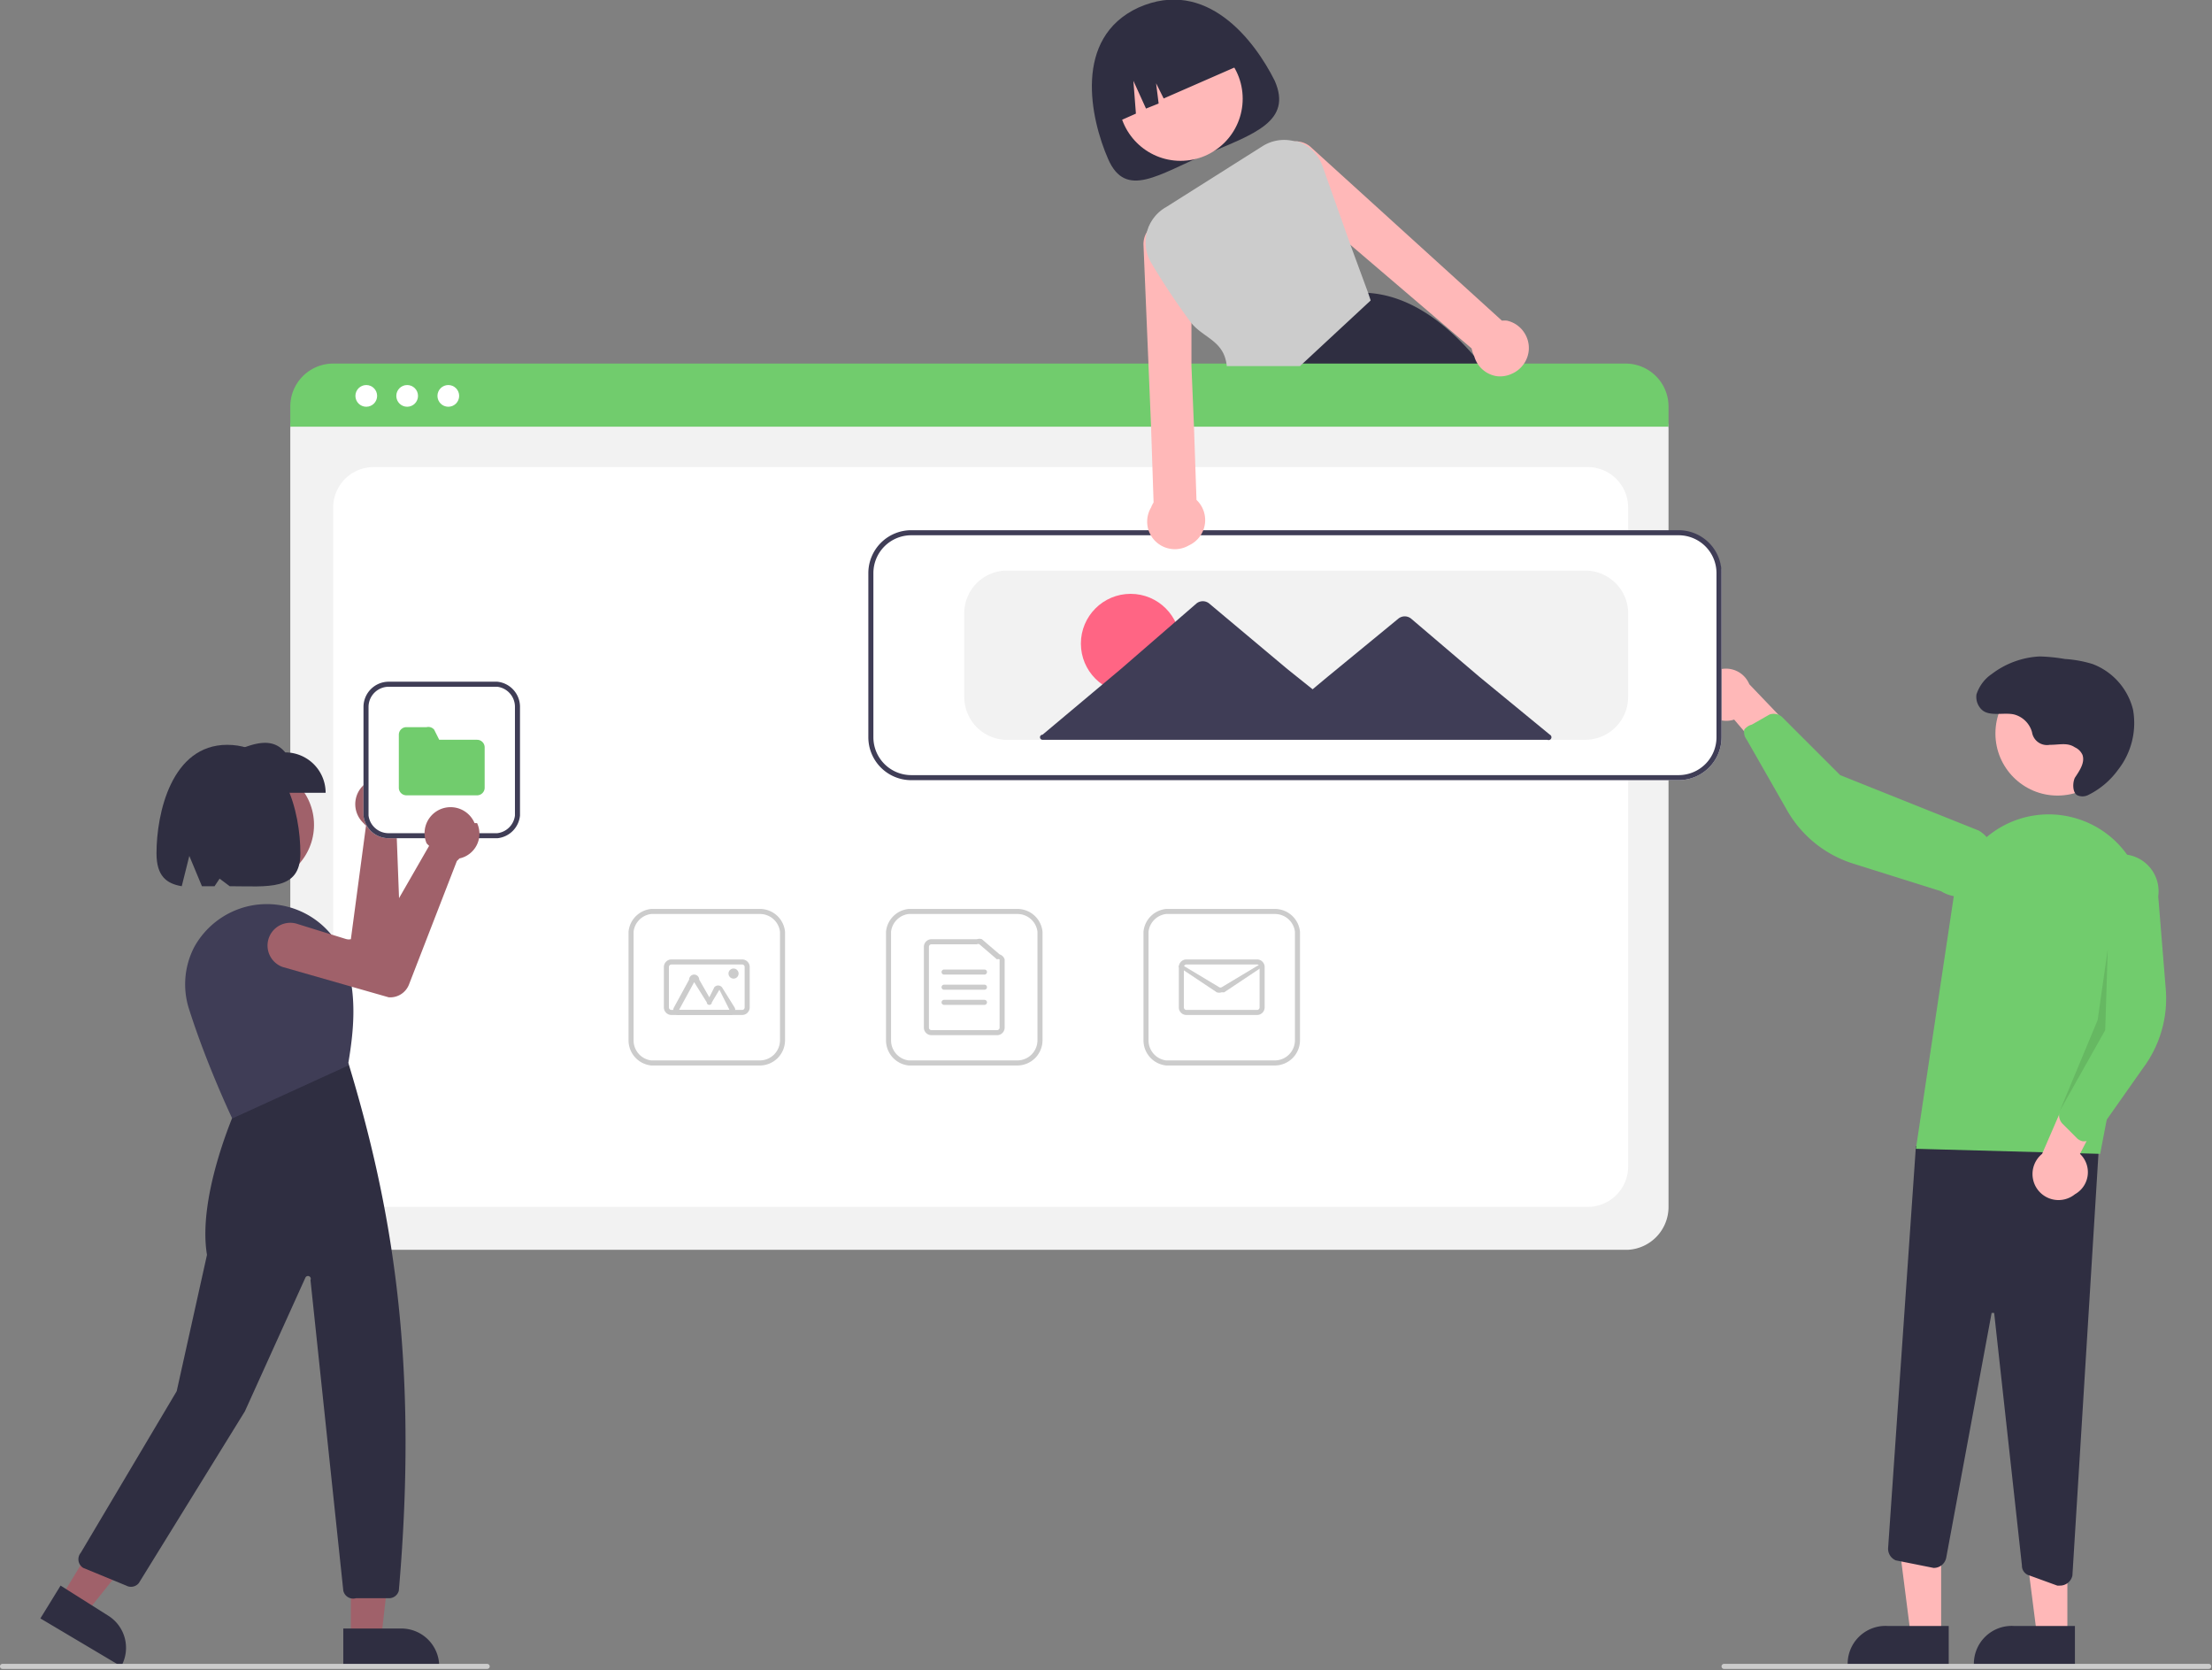<svg xmlns="http://www.w3.org/2000/svg" width="876.3" height="661.5"><rect width="100%" height="100%" fill="#808080" stroke="none"/><path fill="#2f2e41" d="M505 32c7 16-8 21-27 29s-32 18-39 2-14-48 12-60c27-12 46 13 54 29Z"/><circle cx="467.7" cy="39.1" r="24.6" fill="#ffb8b8"/><path fill="#2f2e41" d="m589 148-2-3-3-4c-13-15-27-24-42-25l-30 29-10 10h1l5 14h95a235 235 0 0 0-14-21ZM441 49l9-4-1-13 5 11 5-2-1-8 3 6 32-14a26 26 0 0 0-35-13l-4 2a26 26 0 0 0-13 35Z"/><path fill="#f2f2f2" d="M645 495H132a17 17 0 0 1-17-17V170a12 12 0 0 1 12-12h522a12 12 0 0 1 12 12v308a17 17 0 0 1-16 17Z"/><path fill="#fff" d="M148 478h481a16 16 0 0 0 16-16V201a16 16 0 0 0-16-16H148a16 16 0 0 0-16 16v261a16 16 0 0 0 16 16Z"/><path fill="#71cc6d" d="M661 169H115v-8a17 17 0 0 1 17-17h512a17 17 0 0 1 17 17Z"/><circle cx="145.1" cy="156.8" r="4.3" fill="#fff"/><circle cx="161.3" cy="156.8" r="4.3" fill="#fff"/><circle cx="177.6" cy="156.8" r="4.3" fill="#fff"/><path fill="#ccc" d="M403 422h-43a10 10 0 0 1-9-10v-43a10 10 0 0 1 9-9h43a10 10 0 0 1 10 9v43a10 10 0 0 1-10 10Zm-43-60a8 8 0 0 0-7 7v43a8 8 0 0 0 7 8h43a8 8 0 0 0 8-8v-43a8 8 0 0 0-8-7Z"/><path fill="#ccc" d="M395 410h-26a3 3 0 0 1-3-3v-32a3 3 0 0 1 3-3h18a3 3 0 0 1 2 0l7 6a3 3 0 0 1 2 2v27a3 3 0 0 1-3 3Zm-26-36a1 1 0 0 0-1 1v32a1 1 0 0 0 1 1h26a1 1 0 0 0 1-1v-27a1 1 0 0 0-1 0l-7-6a1 1 0 0 0-1 0Z"/><path fill="#ccc" d="M390 386h-16a1 1 0 0 1 0-2h16a1 1 0 0 1 0 2ZM390 392h-16a1 1 0 0 1 0-2h16a1 1 0 0 1 0 2ZM390 398h-16a1 1 0 0 1 0-2h16a1 1 0 0 1 0 2ZM505 422h-43a10 10 0 0 1-9-10v-43a10 10 0 0 1 9-9h43a10 10 0 0 1 10 9v43a10 10 0 0 1-10 10Zm-43-60a8 8 0 0 0-7 7v43a8 8 0 0 0 7 8h43a8 8 0 0 0 8-8v-43a8 8 0 0 0-8-7Z"/><path fill="#ccc" d="M498 402h-28a3 3 0 0 1-3-3v-16a3 3 0 0 1 3-3h28a3 3 0 0 1 3 3v16a3 3 0 0 1-3 3Zm-28-20a1 1 0 0 0-1 1v16a1 1 0 0 0 1 1h28a1 1 0 0 0 1-1v-16a1 1 0 0 0-1-1Z"/><path fill="#ccc" d="M484 393a3 3 0 0 1-2 0l-15-10a1 1 0 0 1 1-1l15 9a1 1 0 0 0 1 0l15-9a1 1 0 0 1 1 1l-15 10a3 3 0 0 1-1 0ZM301 422h-43a10 10 0 0 1-9-10v-43a10 10 0 0 1 9-9h43a10 10 0 0 1 10 9v43a10 10 0 0 1-10 10Zm-43-60a8 8 0 0 0-7 7v43a8 8 0 0 0 7 8h43a8 8 0 0 0 8-8v-43a8 8 0 0 0-8-7Z"/><path fill="#ccc" d="M294 402h-28a3 3 0 0 1-3-3v-16a3 3 0 0 1 3-3h28a3 3 0 0 1 3 3v16a3 3 0 0 1-3 3Zm-28-20a1 1 0 0 0-1 1v16a1 1 0 0 0 1 1h28a1 1 0 0 0 1-1v-16a1 1 0 0 0-1-1Z"/><path fill="#ccc" d="M289 402h-20a2 2 0 0 1-2-3l6-11a2 2 0 0 1 4 0l4 7 2-4a2 2 0 0 1 3 0l5 8a2 2 0 0 1-2 3Zm0-2-4-8-3 5a1 1 0 0 1-1 1 1 1 0 0 1-1-1l-5-8-6 11Z"/><circle cx="290.6" cy="385.6" r="2" fill="#ccc"/><path fill="#ffb8b8" d="M769 648h-12l-6-47h18v47z"/><path fill="#2f2e41" d="M772 660h-40a15 15 0 0 1 16-16h24Z"/><path fill="#ffb8b8" d="M819 648h-12l-6-47h18v47z"/><path fill="#2f2e41" d="M822 660h-40a15 15 0 0 1 16-16h24ZM815 628l-11-4a4 4 0 0 1-3-4l-11-100h-1l-18 97a5 5 0 0 1-5 4l-15-3a5 5 0 0 1-3-5l11-159 73-8-11 178a5 5 0 0 1-5 4 5 5 0 0 1-1 0Z"/><circle cx="815.1" cy="290.5" r="24.6" fill="#ffb8b8"/><path fill="#71cc6d" d="m759 455 15-100a38 38 0 0 1 48-31 38 38 0 0 1 27 44l-17 89Z"/><path fill="#ffb8b8" d="M822 473a10 10 0 0 0 2-16l16-31-18 1-13 30a10 10 0 0 0 13 16Z"/><path fill="#71cc6d" d="M825 452a5 5 0 0 1-2-1l-6-6a5 5 0 0 1-1-5l12-30-2-59a14 14 0 1 1 29 4l3 37a46 46 0 0 1-9 31l-19 27a5 5 0 0 1-4 2 4 4 0 0 1-1 0Z"/><path fill="#ffb8b8" d="M674 277a10 10 0 0 0 13 8l23 27 5-18-22-23a10 10 0 0 0-19 6Z"/><path fill="#71cc6d" d="M692 288a5 5 0 0 1 2-1l7-4a5 5 0 0 1 5 1l23 23 55 22a14 14 0 1 1-15 24l-35-11a46 46 0 0 1-26-21l-16-28a5 5 0 0 1-1-4 4 4 0 0 1 1-1Z"/><path d="m835 376-1 32-18 32 15-36 4-28z" opacity=".1"/><path fill="#2f2e41" d="M812 295a6 6 0 0 1-7-5 10 10 0 0 0-7-7c-4-1-10 1-13-2a7 7 0 0 1-2-6c1-3 3-6 6-8a34 34 0 0 1 19-7 68 68 0 0 1 10 1 47 47 0 0 1 11 2 26 26 0 0 1 16 18 30 30 0 0 1-6 24 32 32 0 0 1-12 10 5 5 0 0 1-4 0c-2-1-2-5-1-7 2-3 4-6 3-9a6 6 0 0 0-3-3c-3-2-6-1-10-1Z"/><path fill="#fff" d="M665 309H361a17 17 0 0 1-16-17v-65a17 17 0 0 1 16-16h304a17 17 0 0 1 17 16v65a17 17 0 0 1-17 17Z"/><path fill="#3f3d56" d="M665 309H361a17 17 0 0 1-17-17v-65a17 17 0 0 1 17-17h304a17 17 0 0 1 17 17v65a17 17 0 0 1-17 17Zm-304-97a15 15 0 0 0-15 15v65a15 15 0 0 0 15 15h304a15 15 0 0 0 15-15v-65a15 15 0 0 0-15-15Z"/><path fill="#f2f2f2" d="M628 293H398a17 17 0 0 1-16-17v-34a17 17 0 0 1 16-16h230a17 17 0 0 1 17 16v34a17 17 0 0 1-17 17Z"/><circle cx="447.9" cy="254.9" r="19.7" fill="#ff6584"/><path fill="#3f3d56" d="m614 291-28-23-27-23a4 4 0 0 0-5 0l-28 23-6 5-10-8-31-26a4 4 0 0 0-5 0l-30 26-31 26a1 1 0 0 0 0 2h200a1 1 0 0 0 1-2Z"/><path fill="#ccc" d="M875 661H683a1 1 0 0 1 0-2h192a1 1 0 0 1 0 2Z"/><path fill="#ffb8b8" d="M604 132a11 11 0 0 0-7-5 10 10 0 0 0-2 0l-76-69a9 9 0 0 0-6-2 8 8 0 0 0-1 0 9 9 0 0 0-6 15l29 26 48 41a12 12 0 0 0 1 3 11 11 0 0 0 9 8 11 11 0 0 0 6-1 11 11 0 0 0 4-3 11 11 0 0 0 1-13ZM474 198l-1-29-1-24v-17l-1-33a9 9 0 0 0-16-5 7 7 0 0 0 0 1 9 9 0 0 0-2 6l2 48 1 24 1 30a12 12 0 0 0-1 2 11 11 0 0 0-1 9 11 11 0 0 0 16 6 11 11 0 0 0 3-18Z"/><path fill="#ccc" d="m542 116-7-19-11-31a16 16 0 0 0-10-10h-1a16 16 0 0 0-13 2l-38 24a16 16 0 0 0-6 22 276 276 0 0 0 16 24c5 6 13 7 14 17h29l28-26Z"/><circle cx="101.2" cy="326.7" r="23.2" fill="#a0616a"/><path fill="#a0616a" d="M158 311h1a10 10 0 0 1-1 16 10 10 0 0 1-1 0l2 53a8 8 0 0 1-5 8h-1l-43 5a9 9 0 1 1-1-18l30-3 6-45a10 10 0 0 1-1-1 10 10 0 0 1 14-15ZM139 649h12l5-44h-17v44z"/><path fill="#2f2e41" d="M136 645h23a15 15 0 0 1 15 15h-38Z"/><path fill="#a0616a" d="m24 633 10 6 28-35-15-9-23 38z"/><path fill="#2f2e41" d="m24 628 19 12a15 15 0 0 1 5 20l-32-19ZM154 633h-13a4 4 0 0 1-5-3l-13-123a1 1 0 0 0-2-1l-24 53-42 68a4 4 0 0 1-5 1l-17-7a4 4 0 0 1-1-6l38-64 12-54c-4-24 12-59 12-59l44-17c17 56 28 117 20 209a4 4 0 0 1-4 3Z"/><path fill="#3f3d56" d="M92 443s-10-21-17-43a32 32 0 0 1 2-25 33 33 0 0 1 21-16 33 33 0 0 1 38 19c6 15 4 31 2 43v1Z"/><path fill="#2f2e41" d="M129 314H92v-16c9-4 16-6 21 0a16 16 0 0 1 16 16Z"/><path fill="#2f2e41" d="M90 295c-22 0-28 27-28 43 0 9 4 12 10 13l3-12 5 12h5l2-3 4 3c15 0 28 2 28-13 0-16-6-43-29-43Z"/><path fill="#ccc" d="M193 661H1a1 1 0 1 1 0-2h192a1 1 0 0 1 0 2Z"/><path fill="#fff" d="M197 332h-43a10 10 0 0 1-10-9v-43a10 10 0 0 1 10-10h43a10 10 0 0 1 9 10v43a10 10 0 0 1-9 9Z"/><path fill="#3f3d56" d="M197 332h-43a10 10 0 0 1-10-9v-43a10 10 0 0 1 10-10h43a10 10 0 0 1 9 10v43a10 10 0 0 1-9 9Zm-43-60a8 8 0 0 0-8 8v43a8 8 0 0 0 8 7h43a8 8 0 0 0 7-7v-43a8 8 0 0 0-7-8Z"/><path fill="#71cc6d" d="M189 315h-28a3 3 0 0 1-3-3v-21a3 3 0 0 1 3-3h8a3 3 0 0 1 3 1l2 4h15a3 3 0 0 1 3 3v16a3 3 0 0 1-3 3Z"/><path fill="#a0616a" d="M188 326h1a10 10 0 0 1-7 14 10 10 0 0 1-1 1l-19 49a8 8 0 0 1-8 5l-42-12a9 9 0 1 1 6-17l29 9 23-40a10 10 0 0 1-1-1 10 10 0 0 1 19-8Z"/></svg>